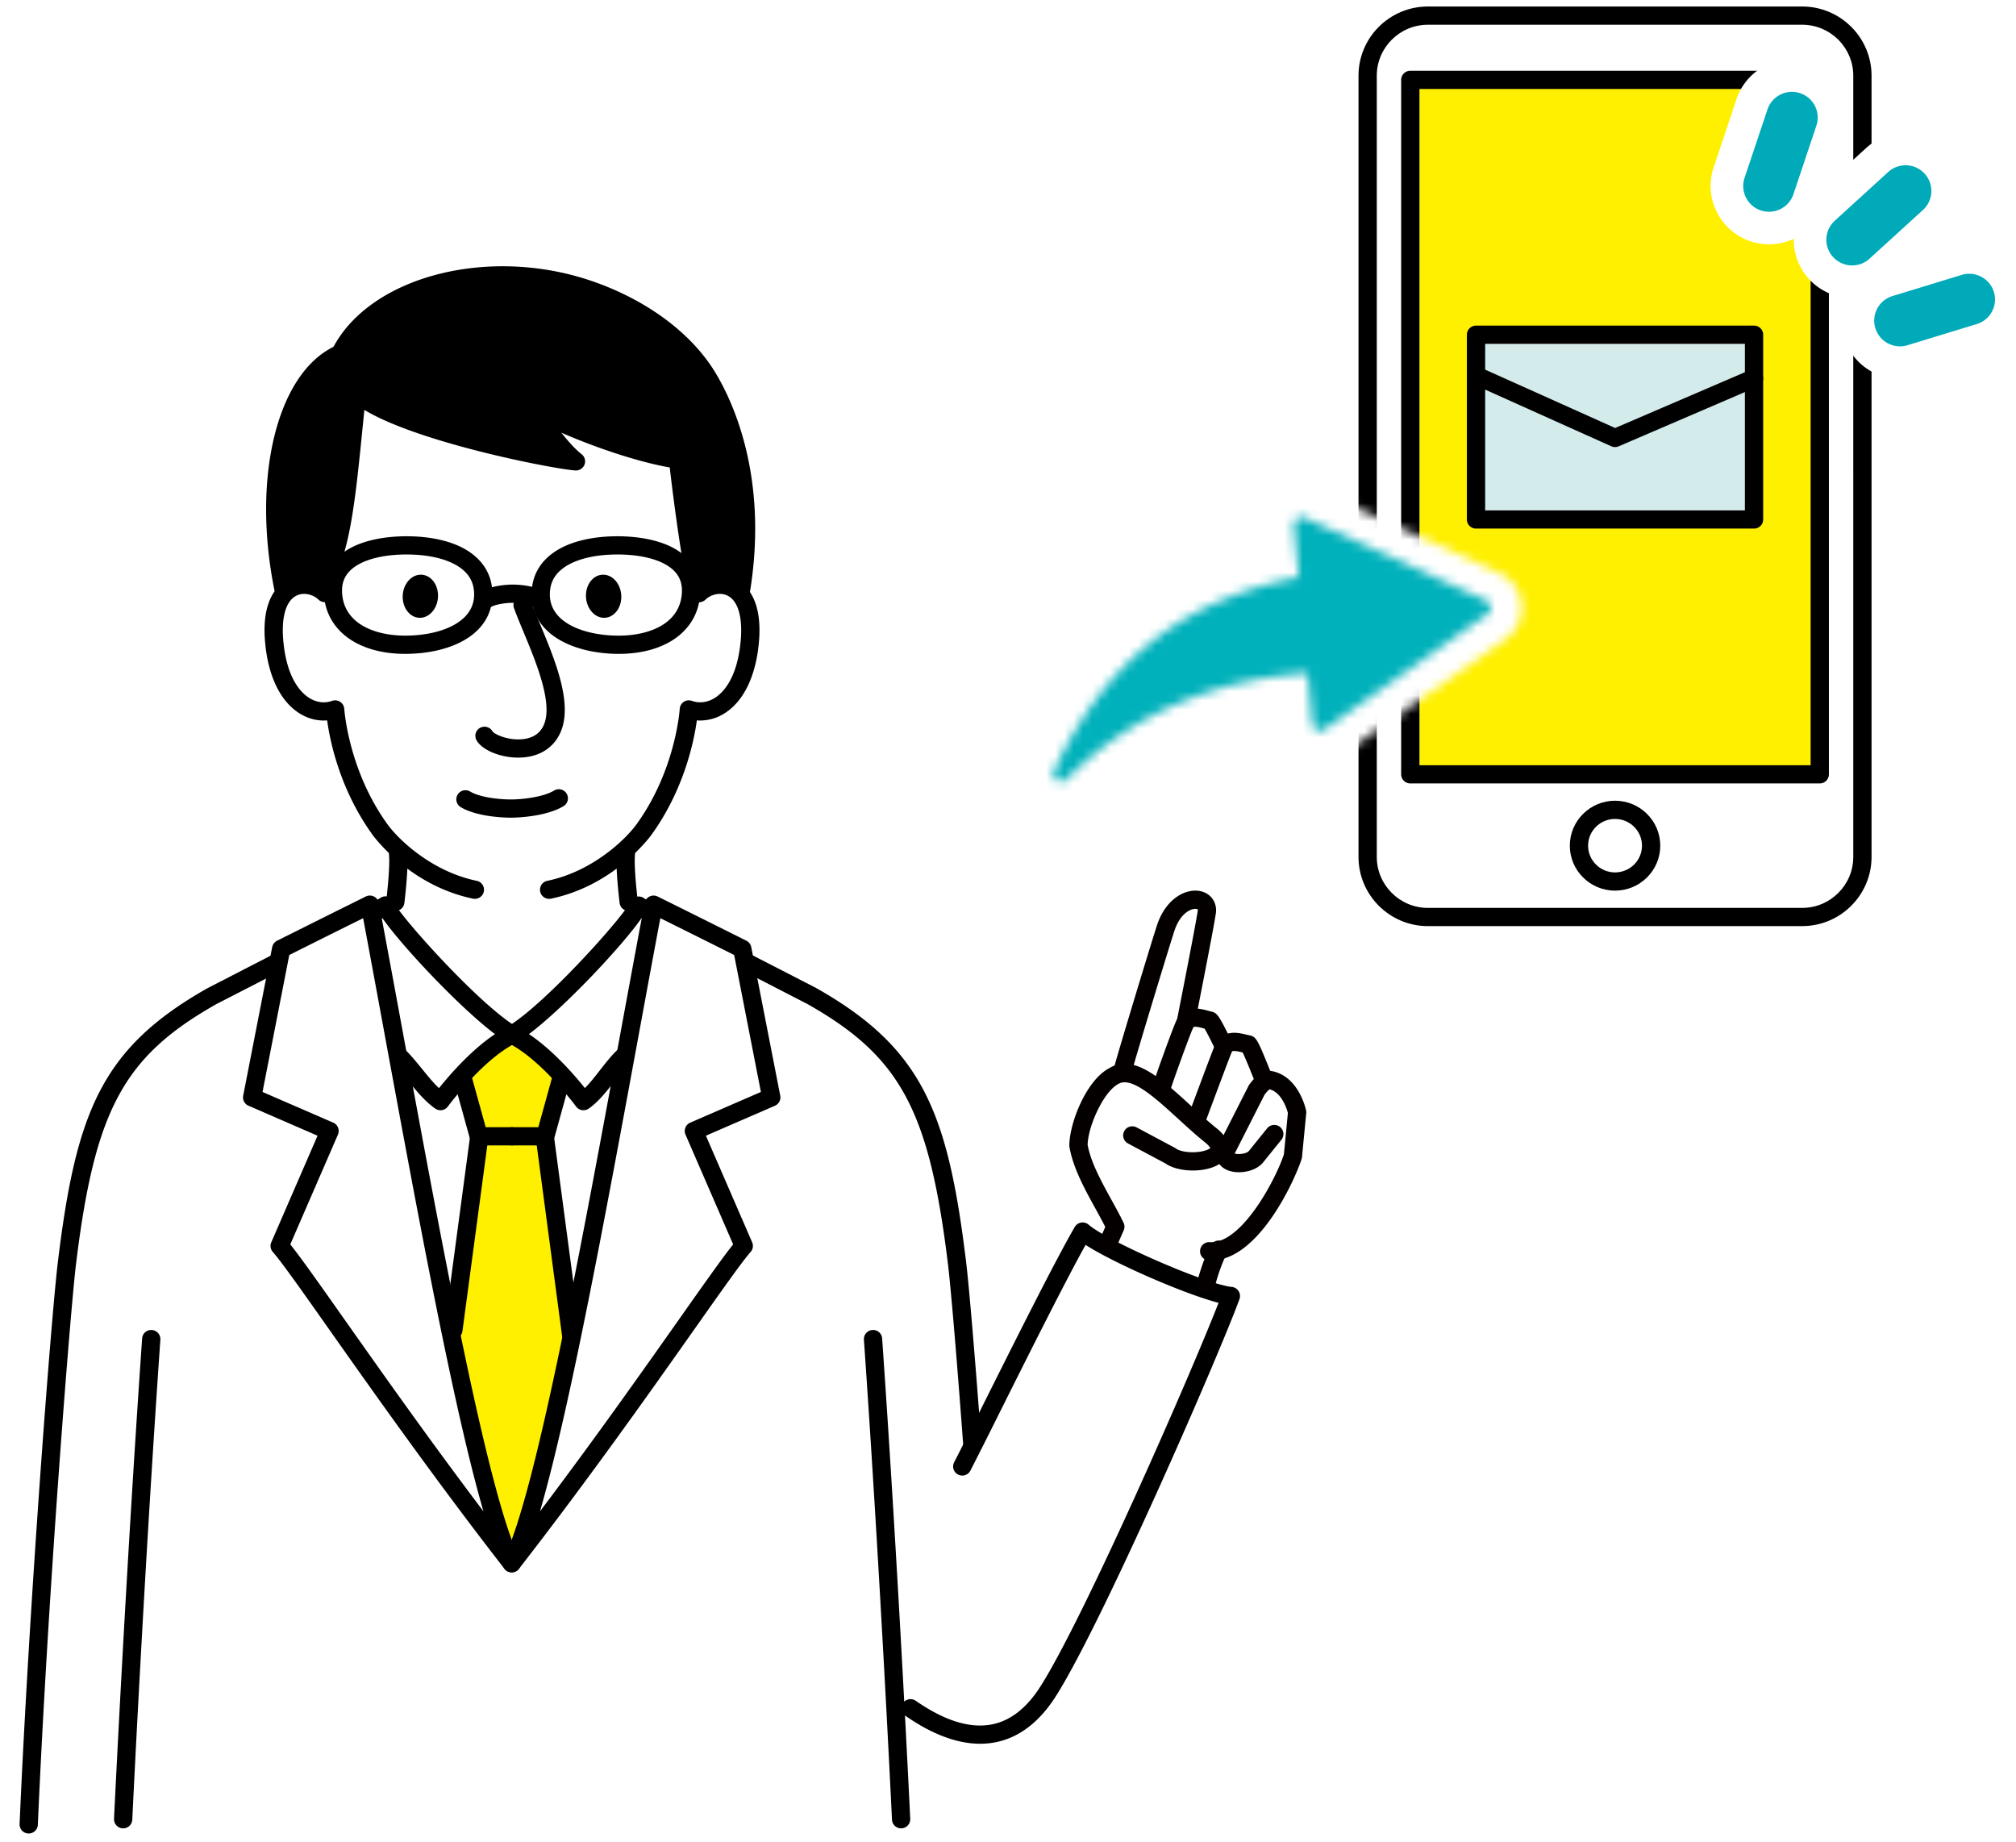 <svg xmlns="http://www.w3.org/2000/svg" xmlns:xlink="http://www.w3.org/1999/xlink" width="220" height="201" viewBox="0 0 220 201">
    <defs>
        <path id="a" d="M0 199.496h219.132V.14H0z"/>
        <path id="c" d="M2.307 22.27L20.11 9.674.278.612z"/>
        <path id="e" d="M2.111 1.45c-.61.44-1.08 1.02-1.382 1.674a4.326 4.326 0 0 0-.387 2.129l2.045 21.665a4.214 4.214 0 0 0 2.441 3.422 4.238 4.238 0 0 0 4.194-.389l17.803-12.596a4.157 4.157 0 0 0 1.753-3.81 4.232 4.232 0 0 0-2.442-3.421L6.305 1.06A4.22 4.22 0 0 0 4.549.68a4.25 4.25 0 0 0-2.438.77zm7.31 10.257l6.589 3.012-5.909 4.198-.68-7.21z"/>
        <path id="g" d="M.375 21.417c9.703-7.5 20.817-12.03 30.627-11.954L30.13.173C13.868 2.904 7.465 9.865.375 21.417z"/>
        <path id="i" d="M33.72.285C16.465 3.207 8.935 10.685 1.083 23.494c-.086.145-.17.29-.24.443-.764 1.662-.374 3.629 1.044 4.849a4.202 4.202 0 0 0 5.373.187c9.183-7.092 19.403-11.127 28.023-11.08 2.326.012 4.22-1.852 4.23-4.17a4.199 4.199 0 0 0-4.184-4.219c-2.266-.022-4.622.193-7.017.611 2.027-.623 4.282-1.141 6.812-1.572 2.282-.377 3.835-2.545 3.441-4.827-.339-2.038-2.117-3.492-4.13-3.492-.235 0-.473.02-.713.061z"/>
        <path id="k" d="M26.869.625a.92.92 0 0 0-.282.332.756.756 0 0 0-.068.43l.53 5.646C14.42 9.507 5.864 16.277.36 28.166A.828.828 0 0 0 .644 29.2c.31.25.774.206 1.058-.089 8.348-8.414 18.374-11.062 26.319-11.6l.526 5.535a.845.845 0 0 0 .482.68.85.85 0 0 0 .833-.08L47.665 11.05a.833.833 0 0 0 .35-.762.846.846 0 0 0-.483-.681L27.702.544a.821.821 0 0 0-.34-.073.873.873 0 0 0-.493.154z"/>
    </defs>
    <g fill="none" fill-rule="evenodd">
        <path fill="#FFF" d="M-610-2234H830v6644H-610z"/>
        <g transform="translate(-390 -140)">
            <g transform="translate(392.137 140.569)">
                <path fill="#FFF" d="M98.582 198.141c.019-.235-1.38-8.298-.766-11.811 4.566 2.833 10.187 4.244 13.486-.762 2.133-3.24 3.93-6.705 5.673-10.164 3.592-7.136 6.848-14.441 10.067-21.752 1.34-3.037 2.66-6.082 4.008-9.117.411-.929 1.364-2.322.967-3.4-.345-.934-1.487-.906-2.296-1.183.254-1.253.003-3.128.987-4.108.946-.94 2.37-1.306 3.348-2.294.688-.694 1.293-1.521 1.9-2.285a16.238 16.238 0 0 0 3.248-7.104c.202-1.076.289-2.189.077-3.263-.475-2.387-2.103-2.515-3.605-3.979-.989-.963-.922-2.777-2.11-3.481-.629-.372-1.435-.307-2.086-.64-.965-.49-1.368-1.729-2.341-2.205-.507-.25-1.196-.33-1.4-.856-.088-.229-.053-.484-.015-.726l1.403-9.077c.094-.599.15-1.306-.294-1.715-.42-.385-1.122-.299-1.58.04-.461.339-.736.863-.996 1.37-1.63 3.169-3.272 6.373-4.153 9.825-.545 2.146-1.096 4.312-1.856 6.407-.066.18-.135.363-.254.51-.6.73-1.69.776-2.157 1.708-.56 1.118-.728 2.265-1.413 3.318-.775 1.198-1.23 2.703-.843 4.126.79 2.9 3.617 4.942 3.604 8.17-.012 2.963-2.77.027-2.944.29-2.396 3.62-4.19 7.94-6.22 11.797-2.243 4.26-4.48 8.563-6.195 13.067-.825-11.891-1.685-23.01-2.271-27.574-.384-2.988-3.113-12.562-3.142-12.61a4.825 4.825 0 0 0-.087-.14c-.034-.051-6.474-7.828-9.95-9.635-3.437-1.789-6.264-4.896-9.935-6.134-1.092-.369-2.099-.749-3.051-1.365-.942-.613-1.814-1.413-2.863-1.84-1.133-.46-2.449-1.205-3.713-1.158l.045-.35-1.354-.621c-.167-.185-.406-.29-.584-.466-.392-.39-.469-1.115-.503-1.64a26.066 26.066 0 0 0-.255-2.267c-.12-.766.383-1.004.874-1.56a23.749 23.749 0 0 0 2.862-4.066c1.622-2.89 2.703-6.059 3.435-9.283.035-.152.074-.312.18-.426.127-.134.328-.174.513-.193.651-.068 1.353.014 1.92-.31.306-.175.54-.45.758-.724a20.576 20.576 0 0 0 3.434-6.326c.502-1.508.817-3.2.166-4.65-.382-.858-1.106-1.551-1.963-1.933-.722-.322-1.886-.063-2.27-.873-.202-.424-.166-.92-.124-1.39l.364-4.154c.173-1.985.346-3.982.184-5.968-.162-1.987-.679-3.982-1.782-5.642-.648-.976-1.48-1.812-2.336-2.611-1.274-1.192-2.633-2.331-4.216-3.068-.968-.45-2.001-.743-3.03-1.033-2.051-.58-4.087-1.307-6.186-1.699-2.069-.388-4.176-.522-6.276-.576-3.605-.096-7.24.024-10.768.773-1.873.398-3.748.99-5.283 2.128-2.752 2.044-4.025 5.592-4.19 9.009-.168 3.415.613 6.796 1.222 10.163.195 1.08.735 5.111-1.38 4.849-.382-.048-.74-.225-1.119-.285-1.076-.17-2.109.655-2.535 1.652-.429.999-.387 2.126-.321 3.208.113 1.84.288 3.713 1.016 5.408.727 1.695 2.098 3.208 3.89 3.671.603.156 1.3.224 1.689.71.337.421.322 1.011.335 1.55.067 2.47 1.08 4.806 2.08 7.066.52 1.176 1.052 2.373 1.907 3.337.474.533 1.04.983 1.507 1.528 1.21 1.407 1.153 4.016.036 5.49-.262.347-.611.667-.672 1.095l-1.23.638s.02.165.06.47c-1.266-.233-3.513.943-4.688 1.308-2.061.64-4.12 1.281-6.181 1.923-.238.073-.479.15-.683.295-.865.622-.504 1.965-.056 2.93-2.164 1.552-4.994 1.761-7.462 2.767-1.774.723-3.057 2.593-4.564 3.772-1.988 1.563-6.974 8.989-7.201 9.7-6.163 19.378-6.82 71.129-7.126 76.424"/>
                <path fill="#000" d="M32.561 63.68c-.272-.162 1.488-2.51 1.55-2.8.131-.62.143-1.23.171-1.858.024-.492.192-.87.308-1.346.306-1.26.487-2.564.617-3.853.363-3.571.572-7.16.626-10.75 1.285.906 2.819 1.379 4.322 1.836l8.45 2.566c3.697 1.121 7.461 2.254 11.322 2.221a53.916 53.916 0 0 0-2.57-4.632c1.518.046 2.7 1.256 4.053 1.947 1.89.963 4.121.893 6.205 1.307 1.205.24 2.426.732 3.354 1.557 1.17 1.049 1.289 2.287 1.464 3.764.402 3.458.92 6.9 1.547 10.324.216-.3.626-.371.995-.417.7-.085 1.413-.17 2.106-.038.693.133 1.374.523 1.674 1.158.054-1.407.499-2.815.664-4.22.652-5.402-1.016-10.786-2.72-15.953-.649-1.97-1.313-3.947-2.325-5.756-.48-.855-1.038-1.672-1.728-2.37-1.115-1.12-2.529-1.887-3.921-2.638-2.003-1.08-3.996-2.375-6.082-3.28-1.72-.745-3.773-.86-5.646-.868-.063 0-.12-.001-.183-.004-2.045-.039-4.014-.345-6.05-.15-1.749.169-3.289.529-4.965 1.007-.86.245-1.89.308-2.662.668-.898.414-1.526 1.217-2.366 1.72-.672.404-1.435.555-2.133.882-1.529.715-2.336 2.34-3.763 3.25-.455.292-.943.53-1.368.861-.6.466-1.049 1.094-1.456 1.734-1.98 3.09-3.22 6.6-3.896 10.195-.323 1.727-.726 3.688-.591 5.448.152 1.986.344 3.993.614 5.972.11.823.236 1.644.374 2.462 1.222-.684 2.807-.66 4.01.055"/>
                <path fill="#FFF000" d="M50.296 123.194l-3.37 21.334s5.108 25.635 6.741 25.534c1.635-.101 6.642-25.128 6.642-25.128l-2.759-21.74 1.226-6.517-5.109-4.99-5.21 5.398 1.84 6.11z"/>
                <path fill="#000" d="M41.003 98.833a.996.996 0 0 1-.991-1.117c.123-.992.419-3.827.303-5.026a.995.995 0 0 1 .898-1.085.987.987 0 0 1 1.087.894c.16 1.664-.29 5.309-.309 5.462a.997.997 0 0 1-.988.872M66.468 98.833a.997.997 0 0 1-.988-.872c-.019-.153-.47-3.798-.309-5.462.053-.546.542-.941 1.089-.894.548.053.95.539.896 1.085-.116 1.202.18 4.035.304 5.026a.996.996 0 0 1-.992 1.117M28.873 65.051a.997.997 0 0 1-.975-.79c-2.626-12.431.107-23.914 6.357-26.984 4.12-7.684 16.837-10.999 28.029-7.236 5.961 2.006 10.898 5.61 13.545 9.887 1.847 2.982 5.92 11.288 3.893 23.979a.997.997 0 0 1-1.97-.314c1.923-12.032-1.89-19.827-3.62-22.62-2.407-3.891-6.958-7.188-12.485-9.048-10.45-3.512-22.253-.513-25.77 6.551a.997.997 0 0 1-.493.47c-5.451 2.372-7.934 13.545-5.535 24.907a.994.994 0 0 1-.976 1.198"/>
                <path fill="#000" d="M54.419 82.1c-1.95 0-3.948-.818-4.554-1.896a.992.992 0 0 1 .384-1.352 1 1 0 0 1 1.355.377c.225.331 1.669.997 3.214.866 1.168-.1 1.969-.621 2.383-1.549 1.045-2.345-.835-6.86-2.207-10.158-.389-.934-.756-1.816-1.038-2.594a.993.993 0 0 1 .597-1.273 1 1 0 0 1 1.277.597c.267.734.626 1.596 1.006 2.509 1.595 3.832 3.58 8.6 2.187 11.727-.746 1.673-2.27 2.645-4.292 2.738a6.541 6.541 0 0 1-.312.008M49.678 97.51c-.067 0-.135-.008-.203-.022-6.887-1.43-10.79-6.735-10.952-6.96-3.568-4.931-4.647-10.217-4.96-12.491-1.044.086-2.108-.188-3.051-.789-2.084-1.328-3.406-4.094-3.725-7.79-.408-4.703 1.46-6.308 2.61-6.847 1.5-.704 3.398-.366 4.61.824a.99.99 0 0 1 .01 1.405.999.999 0 0 1-1.41.01c-.518-.507-1.522-.835-2.362-.44-1.156.542-1.693 2.32-1.472 4.877.358 4.137 1.916 5.714 2.814 6.286.8.51 1.693.628 2.51.334.297-.106.625-.067.888.105a.993.993 0 0 1 .448.771c.004.066.45 6.696 4.708 12.582 1.222 1.69 4.83 5.157 9.74 6.177a.993.993 0 0 1-.203 1.967M57.793 97.51a.993.993 0 0 1-.202-1.967c4.91-1.02 8.517-4.487 9.74-6.178 4.274-5.907 4.704-12.515 4.708-12.58a.991.991 0 0 1 .447-.773c.263-.173.594-.21.888-.105.816.294 1.71.176 2.511-.334.898-.572 2.457-2.15 2.813-6.285.22-2.558-.315-4.336-1.471-4.878-.842-.395-1.845-.067-2.362.44a1 1 0 0 1-1.41-.01.99.99 0 0 1 .01-1.405c1.211-1.19 3.107-1.529 4.61-.824 1.15.539 3.017 2.145 2.61 6.847-.319 3.694-1.64 6.462-3.726 7.79a4.968 4.968 0 0 1-3.05.79c-.314 2.273-1.393 7.559-4.96 12.49-.163.225-4.066 5.53-10.952 6.96a1.003 1.003 0 0 1-.204.021"/>
                <path fill="#000" d="M74.08 65.137a.996.996 0 0 1-.967-.757c-.944-3.834-1.88-11.497-2.164-13.942-3.23-.559-7.768-2.029-11.824-3.79.757.962 1.55 1.83 2.21 2.347.343.27.47.733.311 1.141a1.02 1.02 0 0 1-1.003.632c-2.51-.187-17.075-3.02-23.017-6.61l-.193 1.928c-.807 8.056-1.39 13.876-3.582 17.363-.294.466-.91.604-1.375.314a.993.993 0 0 1-.315-1.37c1.945-3.092 2.508-8.718 3.288-16.503.117-1.171.238-2.389.37-3.652a.999.999 0 0 1 1.67-.625c3.124 2.886 14.7 5.688 20.451 6.743a28.923 28.923 0 0 1-2.582-3.684.99.99 0 0 1 .143-1.185.998.998 0 0 1 1.18-.195c5.274 2.734 11.923 4.84 15.306 5.295.453.06.806.422.857.875.01.1 1.13 10.069 2.205 14.444a.993.993 0 0 1-.968 1.231M53.667 88.653c-.63 0-3.69-.058-5.522-1.148a.992.992 0 0 1-.344-1.363.999.999 0 0 1 1.367-.344c1.19.709 3.507.88 4.559.866 1.055-.011 3.378-.23 4.599-.97a1 1 0 0 1 1.37.332.993.993 0 0 1-.334 1.366c-1.952 1.185-5.245 1.256-5.614 1.26h-.08"/>
                <path fill="#000" d="M50.882 65.831a.995.995 0 0 1-.518-1.843c1.204-.73 3.152-.767 3.371-.77.212 0 2.165-.008 3.365.703.473.282.627.89.346 1.363a1 1 0 0 1-1.368.346c-.516-.307-1.673-.433-2.32-.424-.618.006-1.798.141-2.358.48a.989.989 0 0 1-.518.145M61.807 64.358c-.028 1.297.813 2.41 1.872 2.48 1.062.074 1.952-.92 1.983-2.217.032-1.297-.802-2.408-1.872-2.477-1.065-.074-1.948.918-1.983 2.214M45.663 64.358c.03 1.297-.811 2.41-1.871 2.48-1.062.074-1.952-.92-1.982-2.217-.035-1.297.802-2.408 1.87-2.477 1.065-.074 1.95.918 1.983 2.214"/>
                <path fill="#000" d="M42.243 59.934c-2.854 0-5.129.666-6.238 1.828-.593.622-.859 1.381-.812 2.322.174 3.47 3.676 4.705 6.896 4.705 3.648 0 7.384-1.334 7.51-4.316.043-1.051-.261-1.9-.93-2.594-1.189-1.236-3.531-1.945-6.426-1.945zm-.154 10.844c-5.198 0-8.687-2.59-8.888-6.596-.074-1.491.383-2.766 1.36-3.79 2.031-2.128 5.685-2.447 7.682-2.447 2.019 0 5.725.333 7.866 2.558 1.05 1.09 1.548 2.455 1.481 4.054-.086 2.055-1.216 3.729-3.266 4.84-1.645.89-3.858 1.38-6.235 1.38zM65.228 59.934c-2.894 0-5.238.708-6.426 1.944-.67.695-.973 1.544-.93 2.595v.001c.126 2.981 3.862 4.316 7.51 4.316 3.22 0 6.722-1.237 6.895-4.706.048-.94-.218-1.7-.81-2.322-1.11-1.162-3.384-1.828-6.239-1.828m.155 10.844c-4.601 0-9.324-1.924-9.502-6.222-.067-1.598.43-2.962 1.48-4.053 2.142-2.225 5.848-2.558 7.867-2.558 1.997 0 5.651.318 7.683 2.448.976 1.023 1.433 2.298 1.359 3.789-.201 4.006-3.69 6.596-8.887 6.596M.998 199.496l-.044-.001A.994.994 0 0 1 0 198.458c1.068-24.363 3.48-55.592 4.175-61.296 1.992-16.378 4.759-23.358 16.331-29.903l7.154-3.683a1 1 0 0 1 1.343.427.993.993 0 0 1-.428 1.34l-7.119 3.663c-10.1 5.713-13.253 11.556-15.302 28.396-.595 4.897-3.041 35.585-4.162 61.143a.995.995 0 0 1-.995.95M103.967 157.996a.997.997 0 0 1-.993-.922c-.784-10.62-1.398-17.532-1.658-19.672-2.049-16.84-5.202-22.683-15.337-28.414l-7.083-3.646a.994.994 0 1 1 .915-1.766l7.119 3.664c11.606 6.564 14.373 13.544 16.366 29.922.316 2.6.985 10.544 1.667 19.767a.995.995 0 0 1-.922 1.064c-.025.001-.049.003-.074.003"/>
                <path fill="#000" d="M29.54 135.215c1.14 1.418 3.189 4.324 5.9 8.169 4 5.671 9.221 13.073 15.18 20.96-3.267-11.237-7.208-32.641-10.767-51.962-.812-4.416-1.604-8.719-2.364-12.763-3.14 1.557-6.813 3.395-8.057 4.017l-2.92 14.946 7.712 3.347a.993.993 0 0 1 .517 1.306l-5.2 11.98zm24.166 35.784a.997.997 0 0 1-.79-.385c-7.599-9.77-14.524-19.59-19.108-26.087-3.04-4.311-5.236-7.426-6.176-8.49a.992.992 0 0 1-.165-1.05l5.049-11.632-7.533-3.27a.99.99 0 0 1-.581-1.1l3.165-16.208a.996.996 0 0 1 .531-.698s5.683-2.847 9.685-4.825a1 1 0 0 1 1.424.706c.832 4.417 1.708 9.171 2.608 14.063 4.376 23.763 9.335 50.696 12.781 57.536a.992.992 0 0 1-.89 1.44z"/>
                <path fill="#000" d="M69.923 99.619c-.763 4.06-1.559 8.381-2.375 12.813-3.554 19.3-7.493 40.683-10.758 51.911 5.963-7.89 11.186-15.297 15.188-20.97 2.707-3.84 4.754-6.74 5.892-8.158l-5.2-11.98a.993.993 0 0 1 .518-1.306l7.71-3.347-2.918-14.946c-1.244-.623-4.918-2.46-8.057-4.017m-16.22 71.38a.993.993 0 0 1-.89-1.44c3.444-6.835 8.4-33.745 12.773-57.485.905-4.91 1.784-9.682 2.62-14.113a1 1 0 0 1 1.423-.706c4.002 1.977 9.685 4.824 9.685 4.824a.995.995 0 0 1 .53.698l3.165 16.207a.992.992 0 0 1-.58 1.101l-7.533 3.27 5.047 11.63a.992.992 0 0 1-.166 1.052c-.937 1.063-3.131 4.174-6.168 8.479-4.585 6.5-11.512 16.323-19.116 26.098a.998.998 0 0 1-.79.386M45.932 120.576a.996.996 0 0 1-.568-.178c-1.121-.776-2.065-1.937-2.978-3.059-.558-.685-1.135-1.394-1.724-1.976a.99.99 0 0 1-.008-1.405.997.997 0 0 1 1.41-.008c.667.658 1.28 1.41 1.871 2.137.621.764 1.217 1.497 1.834 2.078 1.102-1.378 3.478-4.139 6.11-5.894-3.965-2.997-10.265-9.734-12.283-12.66l-.026.015a.998.998 0 0 1-1.373-.318.991.991 0 0 1 .32-1.37l.89-.551a.995.995 0 0 1 1.477.544c.517 1.317 9.188 11.064 13.362 13.554a.994.994 0 0 1-.07 1.743c-3.646 1.8-7.4 6.888-7.438 6.94a.998.998 0 0 1-.806.408"/>
                <path fill="#000" d="M61.534 120.577a.997.997 0 0 1-.806-.408c-.038-.051-3.79-5.14-7.436-6.941a.992.992 0 0 1-.07-1.744C57.393 109 66.065 99.251 66.587 97.92c.108-.276.342-.514.624-.607.28-.093.598-.08.85.075l1.14.708c.466.29.609.903.318 1.37a1 1 0 0 1-1.374.317l-.275-.17c-2.018 2.927-8.317 9.663-12.282 12.657 2.626 1.754 4.997 4.506 6.101 5.886.546-.537 1.072-1.212 1.619-1.915.585-.751 1.19-1.53 1.873-2.197a1 1 0 0 1 1.41.013.991.991 0 0 1-.013 1.406c-.587.573-1.15 1.297-1.695 1.997-.841 1.08-1.71 2.198-2.78 2.939a.996.996 0 0 1-.569.178M47.34 145.547a.995.995 0 0 1-.99-1.126l2.793-20.866a.991.991 0 0 1 1.12-.853c.546.073.93.573.858 1.117l-2.794 20.865a.997.997 0 0 1-.987.863"/>
                <path fill="#000" d="M53.737 124.415h-3.631a.997.997 0 0 1-.96-.73L47.46 117.6a.997.997 0 0 1 1.923-.528l1.483 5.355h2.871c.55 0 .997.445.997.994a.996.996 0 0 1-.997.994M60.204 146.185a.997.997 0 0 1-.988-.864l-2.86-21.503a.994.994 0 0 1 .858-1.116.995.995 0 0 1 1.118.855l2.862 21.503a.995.995 0 0 1-.99 1.125"/>
                <path fill="#000" d="M57.368 124.415h-3.63a.996.996 0 0 1-.998-.994c0-.55.447-.994.997-.994h2.872l1.483-5.355a.998.998 0 0 1 1.922.528l-1.684 6.085a.998.998 0 0 1-.962.73M104.819 189.702c-2.5 0-5.238-1.024-8.164-3.058a.992.992 0 0 1-.248-1.384 1 1 0 0 1 1.389-.247c3.136 2.18 5.934 3.05 8.319 2.576 1.989-.39 3.748-1.753 5.228-4.048 4.659-7.223 16.432-34.069 19.496-41.952-3.678-.946-11.339-4.28-14.51-6.319-2.294 4.12-6.4 12.334-9.463 18.46a631.24 631.24 0 0 1-3.107 6.173 1.003 1.003 0 0 1-1.344.427.994.994 0 0 1-.429-1.34c.608-1.17 1.76-3.476 3.096-6.146 3.335-6.672 7.903-15.808 10.064-19.529a1 1 0 0 1 1.52-.249c2.101 1.834 12.901 6.529 15.617 6.789a.997.997 0 0 1 .842 1.328c-2.229 6.122-15.139 35.735-20.104 43.432-1.785 2.767-3.978 4.424-6.52 4.925a8.633 8.633 0 0 1-1.682.162"/>
                <path fill="#000" d="M96.198 198.934a.996.996 0 0 1-.995-.948c-.013-.26-1.247-26.259-3.063-52.37a.995.995 0 0 1 .925-1.06.989.989 0 0 1 1.064.923c1.818 26.134 3.053 52.154 3.065 52.414a.995.995 0 0 1-.996 1.04M11.304 198.934l-.047-.002a.995.995 0 0 1-.95-1.04c.012-.259 1.249-26.28 3.067-52.413a.987.987 0 0 1 1.063-.923c.55.038.964.512.926 1.06-1.816 26.111-3.051 52.11-3.064 52.37a.996.996 0 0 1-.995.948"/>
                <path fill="#040000" d="M120.45 116.996a.993.993 0 0 1-.967-1.238c.377-1.481 4.21-14.106 4.673-15.466.976-2.855 3.178-3.992 4.768-3.608 1.126.272 1.79 1.273 1.618 2.433-.279 1.86-2.256 11.85-2.276 11.95a1 1 0 0 1-1.171.782.992.992 0 0 1-.785-1.168c.513-2.592 2.032-10.334 2.259-11.857.026-.174-.007-.182-.116-.208-.46-.106-1.725.313-2.408 2.317-.42 1.228-4.265 13.885-4.629 15.313a.997.997 0 0 1-.965.75"/>
                <path fill="#040000" d="M124.617 119.142a.994.994 0 0 1-.965-1.248c.219-.826 2.133-6.107 2.529-6.978.305-.673.704-1.34 1.926-1.43.577-.04 1.156.114 1.624.24.126.034.248.067.36.092.58.134.819.474 1.963 2.802.115.235.203.415.243.486a1 1 0 0 1-.363 1.353.99.99 0 0 1-1.35-.335c-.042-.07-.163-.308-.32-.628-.2-.408-.686-1.393-.947-1.823l-.106-.029c-.32-.086-.718-.194-.956-.175-.063.004-.105.01-.133.016a2.634 2.634 0 0 0-.124.25c-.35.771-2.225 5.94-2.418 6.666a.997.997 0 0 1-.963.741z"/>
                <path fill="#040000" d="M128.392 122.718a.994.994 0 0 1-.935-1.339c.104-.28 2.562-6.898 2.92-7.75.28-.682.66-1.36 1.881-1.489.576-.063 1.165.078 1.638.19.128.03.252.06.366.081.662.129.865.531 1.975 3.275.18.442.324.803.386.929.304.458.159 1.045-.3 1.347-.46.301-1.096.145-1.4-.313-.097-.147-.176-.333-.535-1.22-.23-.57-.67-1.653-.918-2.158a.442.442 0 0 1-.032-.007c-.343-.08-.728-.174-.971-.147a1.113 1.113 0 0 0-.134.02c-.022.04-.058.115-.115.253-.274.656-2.01 5.31-2.892 7.68a.997.997 0 0 1-.934.648"/>
                <path fill="#040000" d="M130.044 136.964a4.18 4.18 0 0 1-.265-.008.994.994 0 1 1 .117-1.984c3.396.223 7.117-6.682 8.076-9.58l.434-4.521c-.13-.488-.685-2.224-1.992-2.584-.087.06-.26.21-.551.588l-3.217 6.335a.892.892 0 0 0-.037.088c.377.145 1.314.005 1.524-.259l2.011-2.49a1 1 0 0 1 1.403-.15c.43.344.496.97.151 1.397l-2.007 2.486c-.855 1.07-3.033 1.407-4.236.65-.692-.438-1.213-1.353-.594-2.608l3.264-6.43c.028-.053.059-.103.095-.15.38-.502 1.278-1.674 2.472-1.434 2.905.59 3.669 4.137 3.7 4.288a.98.98 0 0 1 .016.295l-.462 4.797a.976.976 0 0 1-.042.207c-.712 2.231-4.667 11.067-9.86 11.067"/>
                <path fill="#040000" d="M129.489 140.494a.993.993 0 0 1-.967-1.237c.024-.099.613-2.402 1.463-3.947a.999.999 0 0 1 1.354-.393c.483.264.66.868.395 1.35-.726 1.319-1.274 3.455-1.28 3.476a.997.997 0 0 1-.965.75M118.686 136.306a.992.992 0 0 1-.912-1.393l.703-1.603c-.316-.629-.682-1.293-1.065-1.99-1.153-2.093-2.46-4.466-2.842-6.737a.993.993 0 0 1-.014-.172c.02-2.473 1.85-7.097 4.34-8.416 2.656-1.648 5.693 1.13 8.91 4.073.923.846 1.878 1.72 2.81 2.468 2.036 1.636 1.233 2.983.939 3.357-1.224 1.554-4.924 1.61-6.507.49l-4.092-2.183a.992.992 0 0 1-.409-1.345 1 1 0 0 1 1.35-.408l4.154 2.217a.956.956 0 0 1 .134.087c.408.308 1.552.526 2.691.339.643-.107.96-.291 1.07-.384-.048-.093-.187-.306-.582-.622-.981-.788-1.96-1.684-2.907-2.551-2.527-2.311-5.14-4.7-6.567-3.817-1.601.853-3.277 4.56-3.338 6.625.346 1.915 1.496 4.003 2.608 6.024.48.871.934 1.696 1.317 2.494.124.26.129.562.012.827l-.89 2.025a.996.996 0 0 1-.913.595"/>
                <path fill="#FFF" d="M147.11 92.934V7.691c0-3.622 2.945-6.556 6.579-6.556h40.835c3.634 0 6.579 2.934 6.579 6.556v85.243c0 3.622-2.945 6.558-6.58 6.558H153.69c-3.634 0-6.579-2.936-6.579-6.558"/>
                <path fill="#000" d="M153.69 2.13c-3.078 0-5.583 2.495-5.583 5.56v85.244c0 3.068 2.505 5.564 5.582 5.564h40.835c3.078 0 5.581-2.496 5.581-5.564V7.69c0-3.066-2.503-5.561-5.581-5.561h-40.835zm40.834 98.356h-40.835c-4.177 0-7.577-3.388-7.577-7.552V7.69c0-4.163 3.4-7.55 7.577-7.55h40.835c4.177 0 7.576 3.387 7.576 7.55v85.243c0 4.164-3.399 7.552-7.576 7.552z"/>
                <path fill="#FFF" d="M170.17 91.708c0-2.164 1.763-3.912 3.936-3.912s3.94 1.748 3.94 3.912c0 2.158-1.767 3.911-3.94 3.911s-3.936-1.753-3.936-3.911"/>
                <path fill="#000" d="M174.107 88.79c-1.62 0-2.94 1.309-2.94 2.917 0 1.61 1.32 2.918 2.94 2.918 1.621 0 2.941-1.308 2.941-2.918 0-1.608-1.32-2.917-2.941-2.917m0 7.824c-2.72 0-4.935-2.201-4.935-4.907 0-2.705 2.215-4.905 4.935-4.905 2.721 0 4.936 2.2 4.936 4.905 0 2.706-2.215 4.907-4.936 4.907"/>
                <mask id="b" fill="#fff">
                    <use xlink:href="#a"/>
                </mask>
                <path fill="#FFF000" d="M151.766 83.922h44.682V8.147h-44.682z" mask="url(#b)"/>
                <path fill="#000" d="M152.763 82.929h42.688V9.14h-42.688V82.93zm43.685 1.987h-44.682a.996.996 0 0 1-.998-.994V8.147c0-.55.446-.994.998-.994h44.682c.55 0 .997.445.997.994v75.775a.996.996 0 0 1-.997.994z" mask="url(#b)"/>
                <path fill="#D3EBEA" d="M158.936 56.115h30.34v-20.16h-30.34z" mask="url(#b)"/>
                <path fill="#000" d="M159.933 55.121h28.345v-18.17h-28.345v18.17zm29.343 1.988h-30.34a.995.995 0 0 1-.997-.994V35.956c0-.55.446-.995.997-.995h30.34c.55 0 .997.446.997.995v20.16a.996.996 0 0 1-.997.993z" mask="url(#b)"/>
                <path fill="#000" d="M174.105 48.214c-.14 0-.28-.03-.41-.088l-15.169-6.815a.992.992 0 0 1-.5-1.314.996.996 0 0 1 1.32-.498l14.769 6.634 14.764-6.344a.996.996 0 0 1 1.311.518.992.992 0 0 1-.52 1.307l-15.17 6.519a.998.998 0 0 1-.395.081" mask="url(#b)"/>
                <path fill="#FFF" d="M205.193 40.776a6.358 6.358 0 0 1-3-.755 6.317 6.317 0 0 1-3.1-3.785c-.996-3.331.905-6.87 4.238-7.891h.001l7.559-2.31a6.343 6.343 0 0 1 4.877.472 6.311 6.311 0 0 1 3.1 3.785c.996 3.332-.906 6.87-4.239 7.89l-7.557 2.312a6.42 6.42 0 0 1-1.879.282z" mask="url(#b)"/>
                <path fill="#00AAB9" d="M204.377 31.738l7.557-2.31a2.815 2.815 0 0 1 3.522 1.879 2.804 2.804 0 0 1-1.871 3.482l-7.558 2.31a2.815 2.815 0 0 1-3.52-1.878 2.803 2.803 0 0 1 1.87-3.483" mask="url(#b)"/>
                <path fill="#FFF" d="M199.99 31.944a6.34 6.34 0 0 1-4.744-2.101c-2.334-2.585-2.14-6.595.432-8.941l5.833-5.319a6.344 6.344 0 0 1 4.607-1.66 6.339 6.339 0 0 1 4.43 2.092c2.335 2.586 2.14 6.596-.43 8.942l-5.833 5.32a6.336 6.336 0 0 1-4.295 1.667z" mask="url(#b)"/>
                <path fill="#00AAB9" d="M198.082 23.52l5.832-5.318a2.82 2.82 0 0 1 3.99.19 2.8 2.8 0 0 1-.191 3.947l-5.832 5.32a2.82 2.82 0 0 1-3.99-.193 2.798 2.798 0 0 1 .191-3.945" mask="url(#b)"/>
                <path fill="#FFF" d="M190.915 26.089a6.397 6.397 0 0 1-2.071-.346c-3.3-1.128-5.085-4.726-3.982-8.022l2.504-7.475a6.318 6.318 0 0 1 3.22-3.684 6.355 6.355 0 0 1 4.891-.315c3.3 1.126 5.087 4.725 3.98 8.024l-2.502 7.473a6.317 6.317 0 0 1-3.22 3.683 6.364 6.364 0 0 1-2.82.662" mask="url(#b)"/>
                <path fill="#00AAB9" d="M188.24 18.844l2.504-7.474a2.815 2.815 0 0 1 3.58-1.765 2.801 2.801 0 0 1 1.756 3.54l-2.503 7.475a2.815 2.815 0 0 1-3.58 1.764 2.801 2.801 0 0 1-1.757-3.54" mask="url(#b)"/>
            </g>
            <g transform="translate(531.738 196.655)">
                <mask id="d" fill="#fff">
                    <use xlink:href="#c"/>
                </mask>
                <path fill="#FFF" d="M24.865 7.914l-10.869 23.63-26.352-12.042 10.869-23.63z" mask="url(#d)"/>
            </g>
            <g transform="translate(527.464 192.395)">
                <mask id="f" fill="#fff">
                    <use xlink:href="#e"/>
                </mask>
                <path fill="#FFF" d="M34.725 10.116L20.351 41.367l-34.009-15.542L.716-5.426z" mask="url(#f)"/>
            </g>
            <g transform="translate(505.385 203.044)">
                <mask id="h" fill="#fff">
                    <use xlink:href="#g"/>
                </mask>
                <path fill="#FFF" d="M39.137.356l-16.232 35.29L-4.38 23.178l16.232-35.29z" mask="url(#h)"/>
            </g>
            <g transform="translate(501.111 198.785)">
                <mask id="j" fill="#fff">
                    <use xlink:href="#i"/>
                </mask>
                <path fill="#FFF" d="M49.015 2.54L29.28 45.447-5.655 29.48 14.08-13.425z" mask="url(#j)"/>
            </g>
            <g transform="translate(504.672 195.945)">
                <mask id="l" fill="#fff">
                    <use xlink:href="#k"/>
                </mask>
                <path fill="#00B1BB" d="M53.05 8.194L34.46 48.612-4.749 30.694l18.59-40.417z" mask="url(#l)"/>
            </g>
            <rect width="322" height="484" x="339" y="2" stroke="#000" stroke-width="4" rx="15"/>
        </g>
    </g>
</svg>
